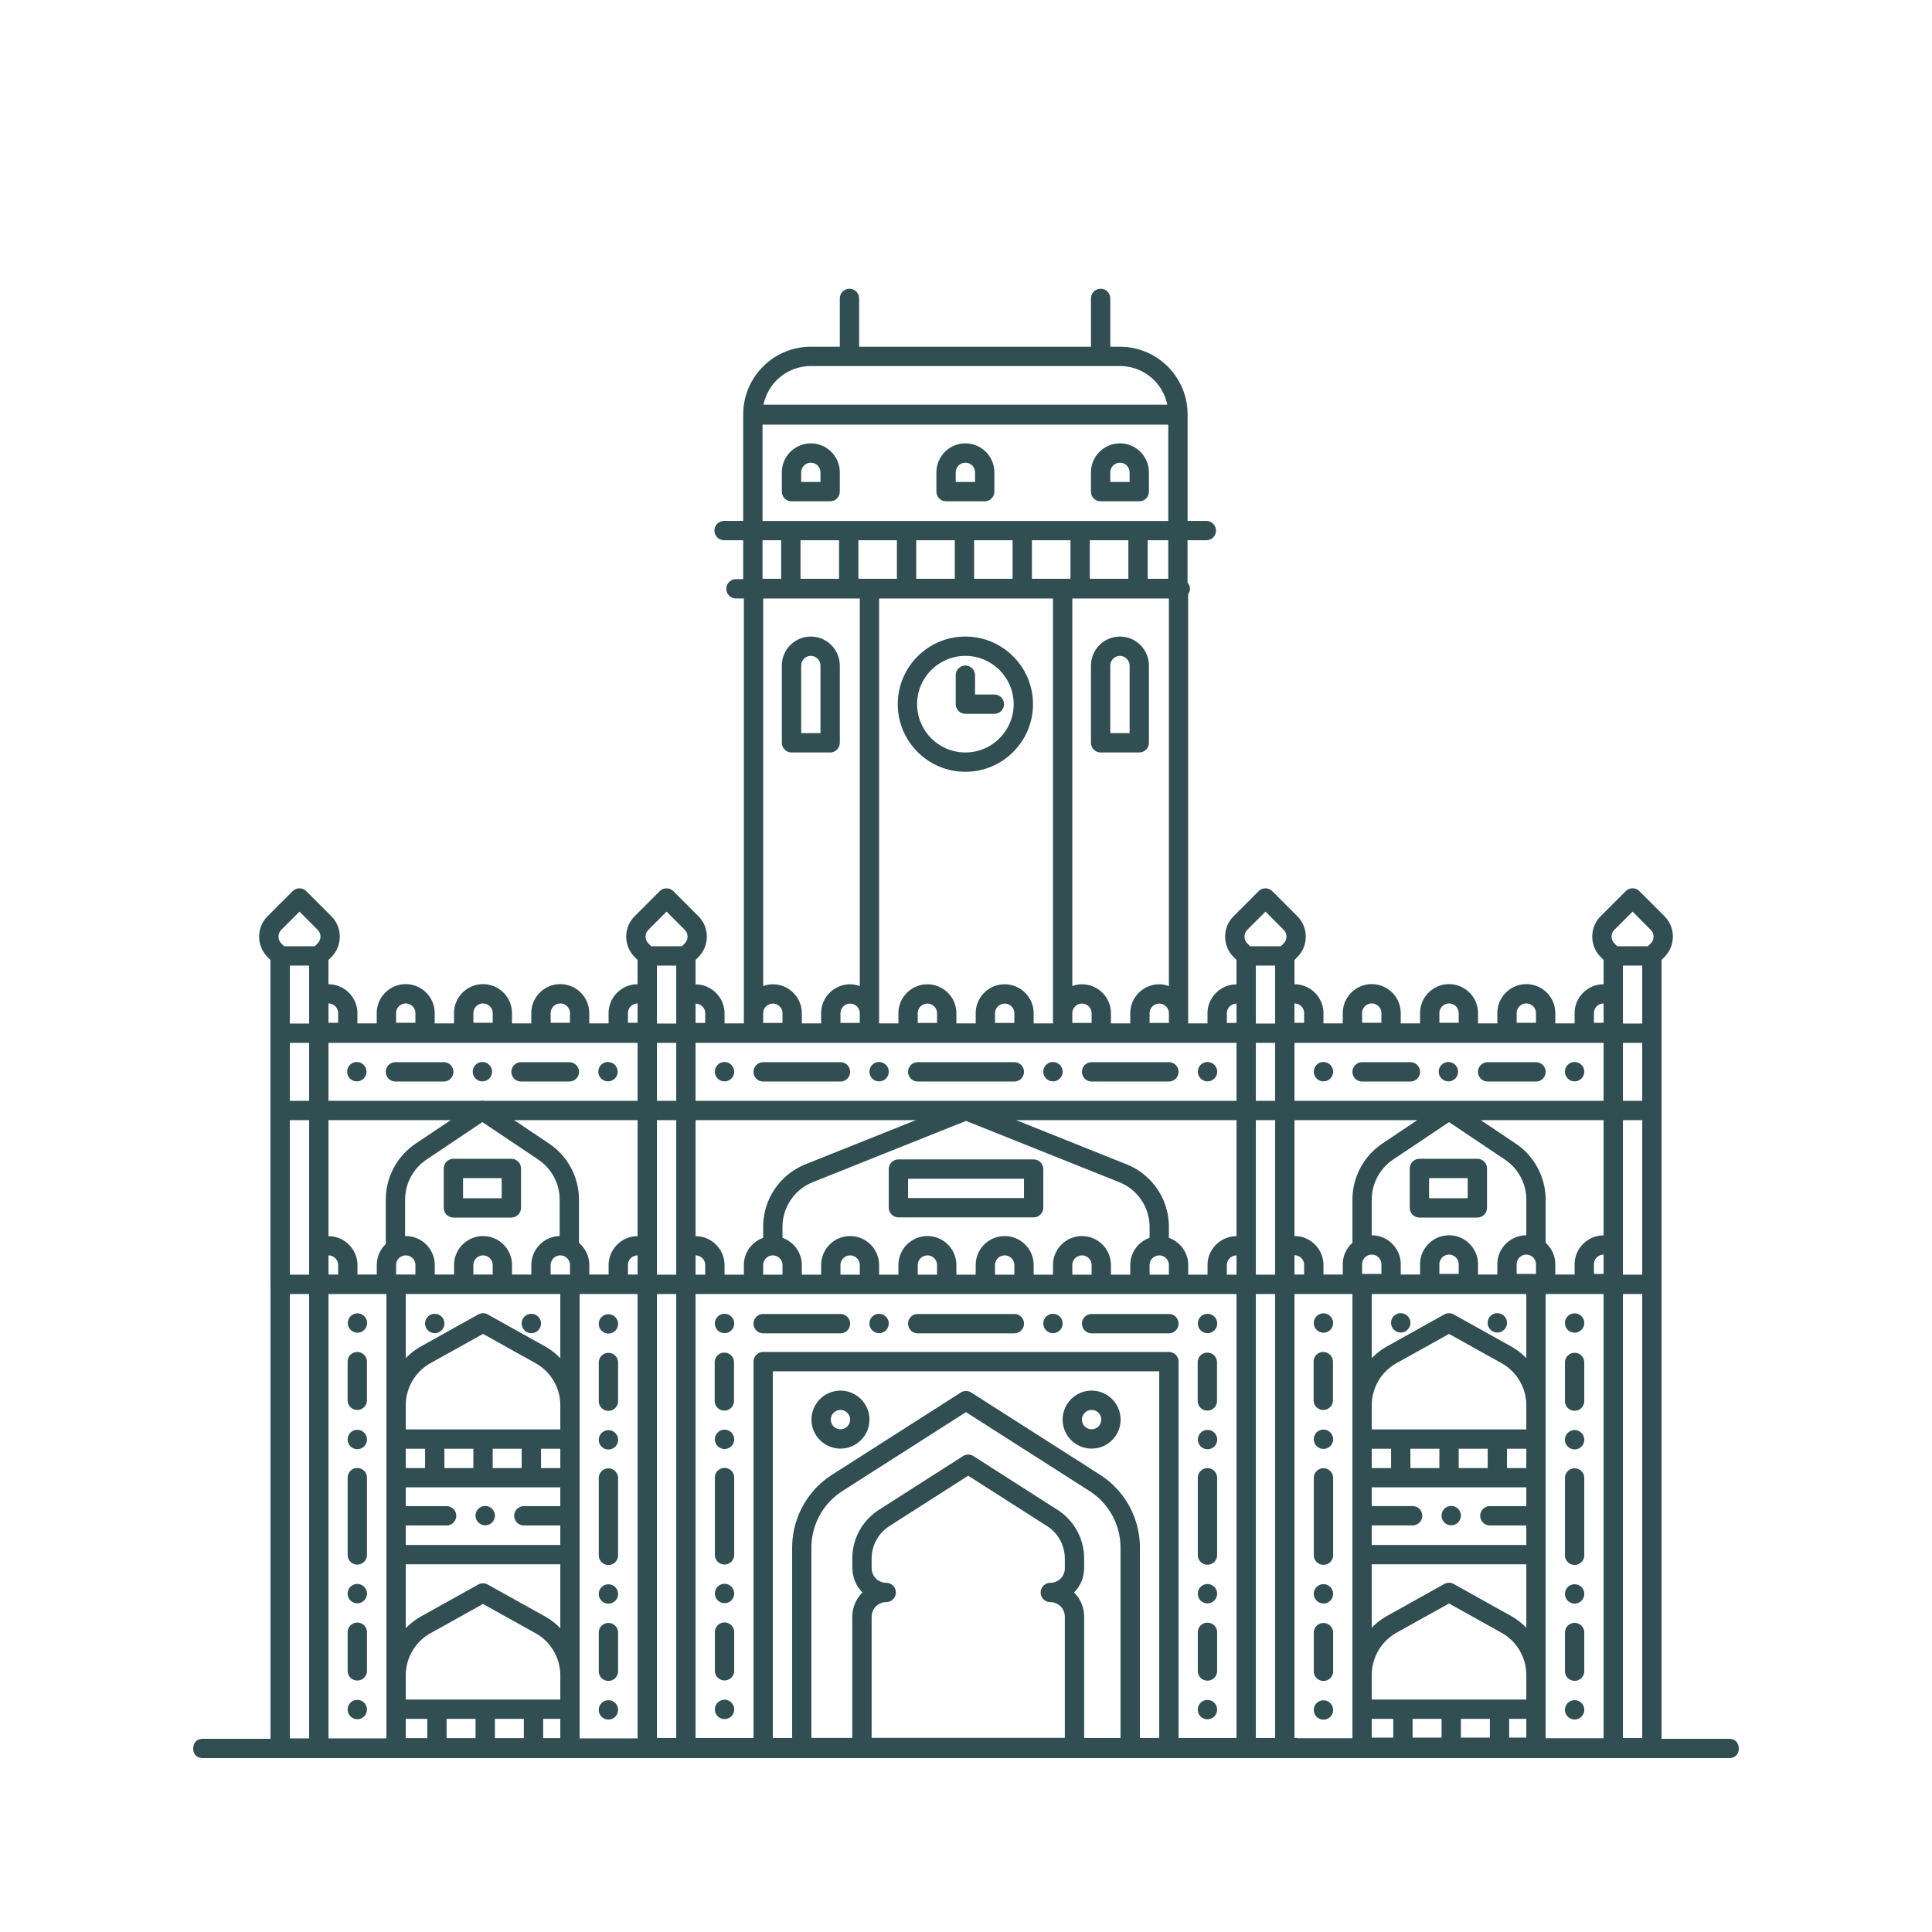 <svg xmlns="http://www.w3.org/2000/svg" enable-background="new 0 0 100 100" viewBox="0 0 100 100"><path fill="#314e52" d="M 43.969 14.947 C 43.693 14.947 43.469 15.171 43.469 15.447 L 43.469 17.947 L 41.969 17.947 C 40.039 17.947 38.469 19.517 38.469 21.447 L 38.469 21.479 L 38.469 22.447 L 38.469 26.963 L 37.48 26.963 C 37.204 26.963 36.98 27.187 36.98 27.463 C 36.98 27.739 37.204 27.963 37.48 27.963 L 38.469 27.963 L 38.469 29.977 L 38.094 29.977 C 37.818 29.977 37.594 30.201 37.594 30.477 C 37.594 30.753 37.818 30.977 38.094 30.977 L 38.502 30.977 L 38.502 52.447 L 38.502 52.971 L 37.502 52.971 L 37.502 52.447 C 37.502 51.619 36.807 50.944 36.002 50.955 L 36.002 49.688 L 36.146 49.541 C 36.429 49.258 36.586 48.88 36.586 48.479 C 36.586 48.078 36.429 47.703 36.146 47.42 L 34.854 46.127 C 34.659 45.932 34.341 45.932 34.146 46.127 L 32.854 47.42 C 32.571 47.702 32.414 48.077 32.414 48.479 C 32.414 48.879 32.571 49.257 32.854 49.541 L 33 49.688 L 33 50.947 C 32.194 50.936 31.5 51.611 31.5 52.439 L 31.5 52.971 L 30.5 52.971 L 30.5 52.439 C 30.5 51.612 29.827 50.939 29 50.939 C 28.173 50.939 27.5 51.612 27.5 52.439 L 27.5 52.971 L 26.5 52.971 L 26.5 52.439 C 26.5 51.612 25.827 50.939 25 50.939 C 24.173 50.939 23.5 51.612 23.5 52.439 L 23.5 52.971 L 22.5 52.971 L 22.5 52.439 C 22.5 51.612 21.827 50.939 21 50.939 C 20.173 50.939 19.5 51.612 19.5 52.439 L 19.5 52.971 L 18.5 52.971 L 18.5 52.439 C 18.5 51.611 17.805 50.936 17 50.947 L 17 49.688 L 17.146 49.543 C 17.429 49.26 17.586 48.881 17.586 48.48 C 17.586 48.079 17.429 47.703 17.146 47.42 L 15.854 46.127 C 15.659 45.932 15.341 45.932 15.146 46.127 L 13.854 47.42 C 13.571 47.702 13.414 48.078 13.414 48.48 C 13.414 48.88 13.571 49.259 13.854 49.543 L 13.998 49.688 L 13.998 53.48 L 13.998 57.48 L 13.998 66.316 L 14.002 66.645 L 14.002 90 L 10.5 90 C 10.2 90 10 90.2 10 90.5 C 10 90.8 10.2 91 10.5 91 L 41.502 91 L 58.502 91 L 89.5 91 C 89.8 91 90 90.8 90 90.5 C 90 90.2 89.8 90 89.5 90 L 86.002 90 L 86.002 57.479 L 86.002 53.479 L 86.002 49.686 L 86.146 49.539 C 86.429 49.256 86.586 48.88 86.586 48.479 C 86.587 48.078 86.431 47.701 86.148 47.418 L 84.855 46.125 C 84.66 45.93 84.343 45.93 84.148 46.125 L 82.855 47.418 C 82.572 47.7 82.416 48.077 82.416 48.479 C 82.416 48.879 82.572 49.255 82.855 49.539 L 83.002 49.686 L 83.002 50.947 C 82.196 50.936 81.502 51.611 81.502 52.439 L 81.502 52.971 L 80.502 52.971 L 80.502 52.439 C 80.502 51.612 79.829 50.939 79.002 50.939 C 78.175 50.939 77.502 51.612 77.502 52.439 L 77.502 52.971 L 76.502 52.971 L 76.502 52.439 C 76.502 51.612 75.829 50.939 75.002 50.939 C 74.175 50.939 73.502 51.612 73.502 52.439 L 73.502 52.971 L 72.502 52.971 L 72.502 52.439 C 72.502 51.612 71.829 50.939 71.002 50.939 C 70.175 50.939 69.502 51.612 69.502 52.439 L 69.502 52.971 L 68.502 52.971 L 68.502 52.439 C 68.502 51.611 67.807 50.936 67.002 50.947 L 67.002 49.688 L 67.146 49.541 C 67.429 49.258 67.586 48.88 67.586 48.479 C 67.586 48.078 67.429 47.703 67.146 47.42 L 65.854 46.127 C 65.659 45.932 65.341 45.932 65.146 46.127 L 63.854 47.42 C 63.571 47.702 63.414 48.077 63.414 48.479 C 63.414 48.879 63.571 49.257 63.854 49.541 L 64 49.688 L 64 50.955 C 63.194 50.944 62.5 51.619 62.5 52.447 L 62.5 52.971 L 61.5 52.971 L 61.5 52.447 L 61.5 30.75 C 61.553 30.671 61.592 30.58 61.592 30.477 C 61.592 30.353 61.542 30.242 61.467 30.154 L 61.467 27.963 L 62.438 27.963 C 62.714 27.963 62.938 27.739 62.938 27.463 C 62.938 27.187 62.714 26.963 62.438 26.963 L 61.469 26.963 L 61.469 22.447 L 61.469 21.479 L 61.469 21.447 C 61.469 19.517 59.899 17.947 57.969 17.947 L 57.469 17.947 L 57.469 15.447 C 57.469 15.171 57.245 14.947 56.969 14.947 C 56.693 14.947 56.469 15.171 56.469 15.447 L 56.469 17.947 L 44.469 17.947 L 44.469 15.447 C 44.469 15.171 44.245 14.947 43.969 14.947 z M 41.969 18.947 L 43.969 18.947 L 56.969 18.947 L 57.969 18.947 C 59.177 18.947 60.186 19.807 60.418 20.947 L 39.52 20.947 C 39.752 19.807 40.761 18.947 41.969 18.947 z M 39.469 21.979 L 60.469 21.979 L 60.469 22.447 L 60.469 26.965 L 39.469 26.965 L 39.469 22.447 L 39.469 21.979 z M 39.469 27.963 L 40.434 27.963 L 40.434 29.957 L 39.469 29.957 L 39.469 27.963 z M 41.434 27.963 L 43.43 27.963 L 43.43 29.957 L 41.434 29.957 L 41.434 27.963 z M 44.43 27.963 L 46.424 27.963 L 46.424 29.957 L 44.43 29.957 L 44.43 27.963 z M 47.424 27.963 L 49.42 27.963 L 49.42 29.957 L 47.424 29.957 L 47.424 27.963 z M 50.42 27.963 L 52.412 27.963 L 52.412 29.957 L 50.42 29.957 L 50.42 27.963 z M 53.412 27.963 L 55.408 27.963 L 55.408 29.957 L 53.412 29.957 L 53.412 27.963 z M 56.408 27.963 L 58.404 27.963 L 58.404 29.957 L 56.408 29.957 L 56.408 27.963 z M 59.404 27.963 L 60.469 27.963 L 60.469 29.957 L 59.404 29.957 L 59.404 27.963 z M 39.502 30.979 L 44.502 30.979 L 44.502 47.479 L 44.502 51.039 C 44.345 50.983 44.178 50.947 44.002 50.947 C 43.175 50.947 42.502 51.62 42.502 52.447 L 42.502 52.971 L 41.502 52.971 L 41.502 52.447 C 41.502 51.62 40.829 50.947 40.002 50.947 C 39.826 50.947 39.659 50.983 39.502 51.039 L 39.502 30.979 z M 45.502 30.979 L 54.502 30.979 L 54.502 47.479 L 54.502 52.447 L 54.502 52.971 L 53.502 52.971 L 53.502 52.447 C 53.502 51.62 52.829 50.947 52.002 50.947 C 51.175 50.947 50.502 51.62 50.502 52.447 L 50.502 52.971 L 49.502 52.971 L 49.502 52.447 C 49.502 51.62 48.829 50.947 48.002 50.947 C 47.175 50.947 46.502 51.62 46.502 52.447 L 46.502 52.971 L 45.502 52.971 L 45.502 52.447 L 45.502 47.479 L 45.502 30.979 z M 55.502 30.979 L 60.502 30.979 L 60.502 51.039 C 60.345 50.983 60.178 50.947 60.002 50.947 C 59.175 50.947 58.502 51.62 58.502 52.447 L 58.502 52.971 L 57.502 52.971 L 57.502 52.447 C 57.502 51.62 56.829 50.947 56.002 50.947 C 55.826 50.947 55.659 50.983 55.502 51.039 L 55.502 47.479 L 55.502 30.979 z M 15.502 47.186 L 16.439 48.125 C 16.534 48.22 16.586 48.346 16.586 48.479 C 16.587 48.613 16.535 48.738 16.441 48.832 L 16.295 48.979 L 14.707 48.979 L 14.562 48.832 C 14.467 48.737 14.416 48.612 14.416 48.479 C 14.416 48.346 14.469 48.22 14.562 48.125 L 15.502 47.186 z M 34.502 47.186 L 35.439 48.125 C 35.534 48.22 35.586 48.346 35.586 48.479 C 35.587 48.613 35.535 48.738 35.441 48.832 L 35.295 48.979 L 33.707 48.979 L 33.562 48.832 C 33.468 48.737 33.416 48.612 33.416 48.479 C 33.416 48.346 33.468 48.22 33.562 48.125 L 34.502 47.186 z M 65.502 47.186 L 66.439 48.125 C 66.534 48.22 66.586 48.346 66.586 48.479 C 66.587 48.613 66.535 48.738 66.441 48.832 L 66.295 48.979 L 64.707 48.979 L 64.562 48.832 C 64.468 48.737 64.416 48.612 64.416 48.479 C 64.416 48.346 64.469 48.22 64.562 48.125 L 65.502 47.186 z M 84.502 47.186 L 85.439 48.125 C 85.534 48.22 85.586 48.346 85.586 48.479 C 85.587 48.613 85.535 48.738 85.441 48.832 L 85.295 48.979 L 83.707 48.979 L 83.562 48.832 C 83.468 48.737 83.416 48.612 83.416 48.479 C 83.416 48.346 83.469 48.22 83.562 48.125 L 84.502 47.186 z M 15.002 49.979 L 16.002 49.979 L 16.002 51.592 L 16.002 52.979 L 15.002 52.979 L 15.002 49.979 z M 34.002 49.979 L 35.002 49.979 L 35.002 51.602 L 35.002 52.979 L 34.002 52.979 L 34.002 51.592 L 34.002 49.979 z M 65.002 49.979 L 66.002 49.979 L 66.002 51.592 L 66.002 52.979 L 65.002 52.979 L 65.002 51.602 L 65.002 49.979 z M 84.002 49.979 L 85.002 49.979 L 85.002 52.979 L 84.002 52.979 L 84.002 51.592 L 84.002 49.979 z M 17.002 51.939 C 17.277 51.939 17.502 52.164 17.502 52.439 L 17.502 52.939 L 17.002 52.939 L 17.002 51.939 z M 21.002 51.939 C 21.277 51.939 21.502 52.164 21.502 52.439 L 21.502 52.939 L 20.502 52.939 L 20.502 52.439 C 20.502 52.164 20.727 51.939 21.002 51.939 z M 25.002 51.939 C 25.277 51.939 25.502 52.164 25.502 52.439 L 25.502 52.939 L 24.502 52.939 L 24.502 52.439 C 24.502 52.164 24.727 51.939 25.002 51.939 z M 29.002 51.939 C 29.277 51.939 29.502 52.164 29.502 52.439 L 29.502 52.939 L 28.502 52.939 L 28.502 52.439 C 28.502 52.164 28.727 51.939 29.002 51.939 z M 33.002 51.939 L 33.002 52.939 L 32.502 52.939 L 32.502 52.439 C 32.502 52.164 32.727 51.939 33.002 51.939 z M 67.002 51.939 C 67.277 51.939 67.502 52.164 67.502 52.439 L 67.502 52.939 L 67.002 52.939 L 67.002 51.939 z M 71.002 51.939 C 71.277 51.939 71.502 52.164 71.502 52.439 L 71.502 52.939 L 70.502 52.939 L 70.502 52.439 C 70.502 52.164 70.727 51.939 71.002 51.939 z M 75.002 51.939 C 75.277 51.939 75.502 52.164 75.502 52.439 L 75.502 52.939 L 74.502 52.939 L 74.502 52.439 C 74.502 52.164 74.727 51.939 75.002 51.939 z M 79.002 51.939 C 79.277 51.939 79.502 52.164 79.502 52.439 L 79.502 52.939 L 78.502 52.939 L 78.502 52.439 C 78.502 52.164 78.727 51.939 79.002 51.939 z M 83.002 51.939 L 83.002 52.939 L 82.502 52.939 L 82.502 52.439 C 82.502 52.164 82.727 51.939 83.002 51.939 z M 36.002 51.947 C 36.277 51.947 36.502 52.172 36.502 52.447 L 36.502 52.947 L 36.002 52.947 L 36.002 51.947 z M 40.002 51.947 C 40.277 51.947 40.502 52.171 40.502 52.447 L 40.502 52.947 L 39.502 52.947 L 39.502 52.447 C 39.502 52.172 39.727 51.947 40.002 51.947 z M 44.002 51.947 C 44.277 51.947 44.502 52.171 44.502 52.447 L 44.502 52.947 L 43.502 52.947 L 43.502 52.447 C 43.502 52.172 43.727 51.947 44.002 51.947 z M 48.002 51.947 C 48.277 51.947 48.502 52.171 48.502 52.447 L 48.502 52.947 L 47.502 52.947 L 47.502 52.447 C 47.502 52.172 47.727 51.947 48.002 51.947 z M 52.002 51.947 C 52.277 51.947 52.502 52.171 52.502 52.447 L 52.502 52.947 L 51.502 52.947 L 51.502 52.447 C 51.502 52.172 51.727 51.947 52.002 51.947 z M 56.002 51.947 C 56.277 51.947 56.502 52.171 56.502 52.447 L 56.502 52.947 L 55.502 52.947 L 55.502 52.447 C 55.502 52.172 55.727 51.947 56.002 51.947 z M 60.002 51.947 C 60.277 51.947 60.502 52.171 60.502 52.447 L 60.502 52.947 L 59.502 52.947 L 59.502 52.447 C 59.502 52.172 59.727 51.947 60.002 51.947 z M 64.002 51.947 L 64.002 52.947 L 63.502 52.947 L 63.502 52.447 C 63.502 52.172 63.727 51.947 64.002 51.947 z M 15.002 53.979 L 16.002 53.979 L 16.002 56.979 L 15.002 56.979 L 15.002 53.979 z M 17.002 53.979 L 33.002 53.979 L 33.002 56.979 L 17.002 56.979 L 17.002 53.979 z M 34.002 53.979 L 35.002 53.979 L 35.002 56.979 L 34.002 56.979 L 34.002 53.979 z M 36.002 53.979 L 45.002 53.979 L 55.002 53.979 L 64.002 53.979 L 64.002 56.979 L 50.004 56.979 L 49.998 56.979 L 36.002 56.979 L 36.002 53.979 z M 65.002 53.979 L 66.002 53.979 L 66.002 56.979 L 65.002 56.979 L 65.002 53.979 z M 67.002 53.979 L 83.002 53.979 L 83.002 56.979 L 67.002 56.979 L 67.002 53.979 z M 84.002 53.979 L 85.002 53.979 L 85.002 56.979 L 84.002 56.979 L 84.002 53.979 z M 18.434 54.971 A 0.5 0.5 0 0 0 17.969 55.471 A 0.5 0.5 0 0 0 18.469 55.971 A 0.5 0.5 0 0 0 18.969 55.471 A 0.5 0.5 0 0 0 18.469 54.971 A 0.5 0.5 0 0 0 18.434 54.971 z M 24.934 54.971 A 0.5 0.5 0 0 0 24.469 55.471 A 0.5 0.5 0 0 0 24.969 55.971 A 0.5 0.5 0 0 0 25.469 55.471 A 0.5 0.5 0 0 0 24.969 54.971 A 0.5 0.5 0 0 0 24.934 54.971 z M 31.434 54.971 A 0.5 0.5 0 0 0 30.969 55.471 A 0.5 0.5 0 0 0 31.469 55.971 A 0.5 0.5 0 0 0 31.969 55.471 A 0.5 0.5 0 0 0 31.469 54.971 A 0.5 0.5 0 0 0 31.434 54.971 z M 37.465 54.971 A 0.5 0.5 0 0 0 37.002 55.471 A 0.5 0.5 0 0 0 37.502 55.971 A 0.5 0.5 0 0 0 38.002 55.471 A 0.5 0.5 0 0 0 37.502 54.971 A 0.5 0.5 0 0 0 37.465 54.971 z M 45.465 54.971 A 0.5 0.5 0 0 0 45.002 55.471 A 0.5 0.5 0 0 0 45.502 55.971 A 0.5 0.5 0 0 0 46.002 55.471 A 0.5 0.5 0 0 0 45.502 54.971 A 0.5 0.5 0 0 0 45.465 54.971 z M 54.465 54.971 A 0.5 0.5 0 0 0 54.002 55.471 A 0.5 0.5 0 0 0 54.502 55.971 A 0.5 0.5 0 0 0 55.002 55.471 A 0.5 0.5 0 0 0 54.502 54.971 A 0.5 0.5 0 0 0 54.465 54.971 z M 62.465 54.971 A 0.5 0.5 0 0 0 62.002 55.471 A 0.5 0.5 0 0 0 62.502 55.971 A 0.5 0.5 0 0 0 63.002 55.471 A 0.5 0.5 0 0 0 62.502 54.971 A 0.5 0.5 0 0 0 62.465 54.971 z M 68.465 54.971 A 0.5 0.5 0 0 0 68.002 55.471 A 0.5 0.5 0 0 0 68.502 55.971 A 0.5 0.5 0 0 0 69.002 55.471 A 0.5 0.5 0 0 0 68.502 54.971 A 0.5 0.5 0 0 0 68.465 54.971 z M 74.934 54.971 A 0.5 0.5 0 0 0 74.469 55.471 A 0.5 0.5 0 0 0 74.969 55.971 A 0.5 0.5 0 0 0 75.469 55.471 A 0.5 0.5 0 0 0 74.969 54.971 A 0.5 0.5 0 0 0 74.934 54.971 z M 81.465 54.971 A 0.5 0.5 0 0 0 81.002 55.471 A 0.5 0.5 0 0 0 81.502 55.971 A 0.5 0.5 0 0 0 82.002 55.471 A 0.5 0.5 0 0 0 81.502 54.971 A 0.5 0.5 0 0 0 81.465 54.971 z M 20.469 54.979 C 20.193 54.979 19.969 55.203 19.969 55.479 C 19.969 55.755 20.193 55.979 20.469 55.979 L 22.969 55.979 C 23.245 55.979 23.469 55.755 23.469 55.479 C 23.469 55.203 23.245 54.979 22.969 54.979 L 20.469 54.979 z M 26.969 54.979 C 26.693 54.979 26.469 55.203 26.469 55.479 C 26.469 55.755 26.693 55.979 26.969 55.979 L 29.469 55.979 C 29.745 55.979 29.969 55.755 29.969 55.479 C 29.969 55.203 29.745 54.979 29.469 54.979 L 26.969 54.979 z M 39.502 54.979 C 39.226 54.979 39.002 55.203 39.002 55.479 C 39.002 55.755 39.226 55.979 39.502 55.979 L 43.502 55.979 C 43.778 55.979 44.002 55.755 44.002 55.479 C 44.002 55.203 43.779 54.979 43.502 54.979 L 39.502 54.979 z M 47.502 54.979 C 47.226 54.979 47.002 55.203 47.002 55.479 C 47.002 55.755 47.226 55.979 47.502 55.979 L 52.502 55.979 C 52.778 55.979 53.002 55.755 53.002 55.479 C 53.002 55.203 52.779 54.979 52.502 54.979 L 47.502 54.979 z M 56.502 54.979 C 56.226 54.979 56.002 55.203 56.002 55.479 C 56.002 55.755 56.226 55.979 56.502 55.979 L 60.502 55.979 C 60.778 55.979 61.002 55.755 61.002 55.479 C 61.002 55.203 60.778 54.979 60.502 54.979 L 56.502 54.979 z M 70.502 54.979 C 70.226 54.979 70.002 55.203 70.002 55.479 C 70.002 55.755 70.226 55.979 70.502 55.979 L 73.002 55.979 C 73.278 55.979 73.502 55.755 73.502 55.479 C 73.502 55.203 73.278 54.979 73.002 54.979 L 70.502 54.979 z M 77.002 54.979 C 76.726 54.979 76.502 55.203 76.502 55.479 C 76.502 55.755 76.726 55.979 77.002 55.979 L 79.502 55.979 C 79.778 55.979 80.002 55.755 80.002 55.479 C 80.002 55.203 79.778 54.979 79.502 54.979 L 77.002 54.979 z M 15.002 57.979 L 16.002 57.979 L 16.002 64.633 L 16.002 65.979 L 15.002 65.979 L 15.002 57.979 z M 17.002 57.979 L 33.002 57.979 L 33.002 63.986 C 32.196 63.975 31.502 64.65 31.502 65.479 L 31.502 65.971 L 30.502 65.971 L 30.502 65.479 C 30.502 64.652 29.829 63.979 29.002 63.979 C 28.175 63.979 27.502 64.652 27.502 65.479 L 27.502 65.971 L 26.502 65.971 L 26.502 65.479 C 26.502 64.652 25.829 63.979 25.002 63.979 C 24.175 63.979 23.502 64.652 23.502 65.479 L 23.502 65.971 L 22.502 65.971 L 22.502 65.479 C 22.502 64.652 21.829 63.979 21.002 63.979 C 20.175 63.979 19.502 64.652 19.502 65.479 L 19.502 65.971 L 18.502 65.971 L 18.502 65.479 C 18.502 64.651 17.807 63.975 17.002 63.986 L 17.002 57.979 z M 34.002 57.979 L 35.002 57.979 L 35.002 65.979 L 34.002 65.979 L 34.002 64.633 L 34.002 57.979 z M 36.002 57.979 L 47.404 57.979 L 41.701 60.26 C 40.364 60.795 39.502 62.071 39.502 63.51 L 39.502 64.07 C 38.921 64.277 38.502 64.828 38.502 65.479 L 38.502 65.979 L 37.502 65.979 L 37.502 65.479 C 37.502 64.651 36.807 63.975 36.002 63.986 L 36.002 57.979 z M 52.598 57.979 L 64.002 57.979 L 64.002 63.986 C 63.196 63.975 62.502 64.651 62.502 65.479 L 62.502 65.979 L 61.502 65.979 L 61.502 65.479 C 61.502 64.828 61.083 64.277 60.502 64.07 L 60.502 63.51 C 60.502 62.071 59.638 60.795 58.301 60.26 L 52.598 57.979 z M 65.002 57.979 L 66.002 57.979 L 66.002 65.979 L 65.002 65.979 L 65.002 64.633 L 65.002 57.979 z M 67.002 57.979 L 73.357 57.979 L 71.553 59.189 C 70.582 59.84 70.002 60.929 70.002 62.098 L 70.002 64.328 C 69.697 64.603 69.502 64.997 69.502 65.439 L 69.502 65.971 L 68.502 65.971 L 68.502 65.471 C 68.502 64.643 67.807 63.968 67.002 63.979 L 67.002 57.979 z M 76.645 57.979 L 83.002 57.979 L 83.002 63.947 C 82.196 63.936 81.502 64.61 81.502 65.439 L 81.502 65.971 L 80.502 65.971 L 80.502 65.439 C 80.502 64.997 80.307 64.603 80.002 64.328 L 80.002 62.098 C 80.002 60.929 79.42 59.84 78.449 59.189 L 76.645 57.979 z M 84.002 57.979 L 85.002 57.979 L 85.002 65.979 L 84.002 65.979 L 84.002 64.592 L 84.002 57.979 z M 50.002 58.018 L 57.93 61.188 C 58.884 61.571 59.502 62.482 59.502 63.51 L 59.502 64.07 C 58.921 64.277 58.502 64.828 58.502 65.479 L 58.502 65.979 L 57.502 65.979 L 57.502 65.479 C 57.502 64.652 56.829 63.979 56.002 63.979 C 55.175 63.979 54.502 64.652 54.502 65.479 L 54.502 65.979 L 53.502 65.979 L 53.502 65.479 C 53.502 64.652 52.829 63.979 52.002 63.979 C 51.175 63.979 50.502 64.652 50.502 65.479 L 50.502 65.979 L 49.502 65.979 L 49.502 65.479 C 49.502 64.652 48.829 63.979 48.002 63.979 C 47.175 63.979 46.502 64.652 46.502 65.479 L 46.502 65.979 L 45.502 65.979 L 45.502 65.479 C 45.502 64.652 44.829 63.979 44.002 63.979 C 43.175 63.979 42.502 64.652 42.502 65.479 L 42.502 65.979 L 41.502 65.979 L 41.502 65.479 C 41.502 64.828 41.083 64.277 40.502 64.07 L 40.502 63.51 C 40.502 62.482 41.118 61.571 42.072 61.188 L 50.002 58.018 z M 75.002 58.08 L 77.895 60.02 C 78.588 60.486 79.002 61.263 79.002 62.098 L 79.002 63.939 C 78.175 63.939 77.502 64.612 77.502 65.439 L 77.502 65.971 L 76.502 65.971 L 76.502 65.439 C 76.502 64.612 75.829 63.939 75.002 63.939 C 74.175 63.939 73.502 64.612 73.502 65.439 L 73.502 65.971 L 72.502 65.971 L 72.502 65.439 C 72.502 64.612 71.829 63.939 71.002 63.939 L 71.002 62.098 C 71.002 61.263 71.414 60.486 72.107 60.02 L 75.002 58.08 z M 71.002 64.939 C 71.277 64.939 71.502 65.164 71.502 65.439 L 71.502 65.939 L 70.502 65.939 L 70.502 65.439 C 70.502 65.164 70.727 64.939 71.002 64.939 z M 75.002 64.939 C 75.277 64.939 75.502 65.164 75.502 65.439 L 75.502 65.939 L 74.502 65.939 L 74.502 65.439 C 74.502 65.164 74.727 64.939 75.002 64.939 z M 79.002 64.939 C 79.277 64.939 79.502 65.164 79.502 65.439 L 79.502 65.939 L 78.502 65.939 L 78.502 65.439 C 78.502 65.164 78.727 64.939 79.002 64.939 z M 83.002 64.939 L 83.002 65.939 L 82.502 65.939 L 82.502 65.439 C 82.502 65.164 82.727 64.939 83.002 64.939 z M 67.002 64.971 C 67.277 64.971 67.502 65.196 67.502 65.471 L 67.502 65.971 L 67.002 65.971 L 67.002 64.971 z M 17.002 64.979 C 17.277 64.979 17.502 65.204 17.502 65.479 L 17.502 65.971 L 17.002 65.971 L 17.002 64.979 z M 21.002 64.979 C 21.277 64.979 21.502 65.204 21.502 65.479 L 21.502 65.971 L 20.502 65.971 L 20.502 65.479 C 20.502 65.204 20.727 64.979 21.002 64.979 z M 25.002 64.979 C 25.277 64.979 25.502 65.204 25.502 65.479 L 25.502 65.971 L 24.502 65.971 L 24.502 65.479 C 24.502 65.204 24.727 64.979 25.002 64.979 z M 29.002 64.979 C 29.277 64.979 29.502 65.204 29.502 65.479 L 29.502 65.971 L 28.502 65.971 L 28.502 65.479 C 28.502 65.204 28.727 64.979 29.002 64.979 z M 33.002 64.979 L 33.002 65.971 L 32.502 65.971 L 32.502 65.479 C 32.502 65.204 32.727 64.979 33.002 64.979 z M 36.002 64.979 C 36.278 64.979 36.502 65.204 36.502 65.479 L 36.502 65.979 L 36.002 65.979 L 36.002 64.979 z M 40.002 64.979 C 40.277 64.979 40.502 65.204 40.502 65.479 L 40.502 65.979 L 39.502 65.979 L 39.502 65.479 C 39.502 65.204 39.727 64.979 40.002 64.979 z M 44.002 64.979 C 44.277 64.979 44.502 65.204 44.502 65.479 L 44.502 65.979 L 43.502 65.979 L 43.502 65.479 C 43.502 65.204 43.727 64.979 44.002 64.979 z M 48.002 64.979 C 48.277 64.979 48.502 65.204 48.502 65.479 L 48.502 65.979 L 47.502 65.979 L 47.502 65.479 C 47.502 65.204 47.727 64.979 48.002 64.979 z M 52.002 64.979 C 52.277 64.979 52.502 65.204 52.502 65.479 L 52.502 65.979 L 51.502 65.979 L 51.502 65.479 C 51.502 65.204 51.727 64.979 52.002 64.979 z M 56.002 64.979 C 56.277 64.979 56.502 65.204 56.502 65.479 L 56.502 65.979 L 55.502 65.979 L 55.502 65.479 C 55.502 65.204 55.727 64.979 56.002 64.979 z M 60.002 64.979 C 60.277 64.979 60.502 65.204 60.502 65.479 L 60.502 65.979 L 59.502 65.979 L 59.502 65.479 C 59.502 65.204 59.727 64.979 60.002 64.979 z M 64.002 64.979 L 64.002 65.979 L 63.502 65.979 L 63.502 65.479 C 63.502 65.204 63.727 64.979 64.002 64.979 z M 15.002 66.979 L 16.002 66.979 L 16.002 89.979 L 15.002 89.979 L 15.002 66.979 z M 17.002 66.979 L 18.002 66.979 L 20.002 66.979 L 20.002 72.742 L 20.002 76.486 L 20.002 86.721 L 20.002 89.979 L 17.002 89.979 L 17.002 66.979 z M 21.002 66.979 L 22.002 66.979 L 24.002 66.979 L 26.002 66.979 L 28.002 66.979 L 29.002 66.979 L 29.002 70.299 C 28.769 70.061 28.502 69.85 28.203 69.684 L 25.244 68.035 C 25.094 67.951 24.908 67.951 24.758 68.035 L 21.799 69.684 C 21.5 69.851 21.235 70.061 21.002 70.299 L 21.002 66.979 z M 30.002 66.979 L 32.002 66.979 L 33.002 66.979 L 33.002 89.979 L 30.002 89.979 L 30.002 86.721 L 30.002 76.486 L 30.002 72.742 L 30.002 66.979 z M 34.002 66.979 L 35.002 66.979 L 35.002 89.957 L 34.002 89.957 L 34.002 66.979 z M 36.002 66.979 L 37.002 66.979 L 39.002 66.979 L 41.002 66.979 L 43.002 66.979 L 45.002 66.979 L 47.002 66.979 L 49.002 66.979 L 51.002 66.979 L 53.002 66.979 L 55.002 66.979 L 57.002 66.979 L 59.002 66.979 L 61.002 66.979 L 63.002 66.979 L 64.002 66.979 L 64.002 89.957 L 61.002 89.957 L 61.002 70.479 C 61.002 70.203 60.778 69.979 60.502 69.979 L 39.502 69.979 C 39.226 69.979 39.002 70.203 39.002 70.479 L 39.002 89.957 L 36.002 89.957 L 36.002 66.979 z M 65.002 66.979 L 66.002 66.979 L 66.002 89.957 L 65.002 89.957 L 65.002 66.979 z M 67.002 66.979 L 70.002 66.979 L 70.002 72.742 L 70.002 76.486 L 70.002 86.695 L 70.002 89.971 L 67.18 89.971 C 67.158 89.968 67.137 89.957 67.115 89.957 L 67.002 89.957 L 67.002 66.979 z M 71.002 66.979 L 79.002 66.979 L 79.002 70.299 C 78.769 70.061 78.502 69.85 78.203 69.684 L 75.244 68.035 C 75.094 67.951 74.908 67.951 74.758 68.035 L 71.799 69.684 C 71.5 69.851 71.235 70.061 71.002 70.299 L 71.002 66.979 z M 80.002 66.979 L 83.002 66.979 L 83.002 89.971 L 80.002 89.971 L 80.002 86.695 L 80.002 76.486 L 80.002 72.742 L 80.002 66.979 z M 84.002 66.979 L 85.002 66.979 L 85.002 89.961 L 84.002 89.961 L 84.002 66.979 z M 72.465 67.971 A 0.5 0.5 0 0 0 72.002 68.471 A 0.5 0.5 0 0 0 72.502 68.971 A 0.5 0.5 0 0 0 73.002 68.471 A 0.5 0.5 0 0 0 72.502 67.971 A 0.5 0.5 0 0 0 72.465 67.971 z M 77.465 67.971 A 0.5 0.5 0 0 0 77.002 68.471 A 0.5 0.5 0 0 0 77.502 68.971 A 0.5 0.5 0 0 0 78.002 68.471 A 0.5 0.5 0 0 0 77.502 67.971 A 0.5 0.5 0 0 0 77.465 67.971 z M 18.502 67.979 A 0.5 0.5 0 0 0 18.002 68.479 A 0.5 0.5 0 0 0 18.502 68.979 A 0.5 0.5 0 0 0 19.002 68.479 A 0.5 0.5 0 0 0 18.502 67.979 z M 68.502 67.979 A 0.5 0.5 0 0 0 68.002 68.479 A 0.5 0.5 0 0 0 68.502 68.979 A 0.5 0.5 0 0 0 69.002 68.479 A 0.5 0.5 0 0 0 68.502 67.979 z M 81.502 67.979 A 0.5 0.5 0 0 0 81.002 68.479 A 0.5 0.5 0 0 0 81.502 68.979 A 0.5 0.5 0 0 0 82.002 68.479 A 0.5 0.5 0 0 0 81.502 67.979 z M 22.465 68.004 A 0.5 0.5 0 0 0 22.002 68.504 A 0.5 0.5 0 0 0 22.502 69.004 A 0.5 0.5 0 0 0 23.002 68.504 A 0.5 0.5 0 0 0 22.502 68.004 A 0.5 0.5 0 0 0 22.465 68.004 z M 27.465 68.004 A 0.5 0.5 0 0 0 27.002 68.504 A 0.5 0.5 0 0 0 27.502 69.004 A 0.5 0.5 0 0 0 28.002 68.504 A 0.5 0.5 0 0 0 27.502 68.004 A 0.5 0.5 0 0 0 27.465 68.004 z M 37.465 68.004 A 0.5 0.5 0 0 0 37.002 68.504 A 0.5 0.5 0 0 0 37.502 69.004 A 0.5 0.5 0 0 0 38.002 68.504 A 0.5 0.5 0 0 0 37.502 68.004 A 0.5 0.5 0 0 0 37.465 68.004 z M 45.465 68.004 A 0.5 0.5 0 0 0 45.002 68.504 A 0.5 0.5 0 0 0 45.502 69.004 A 0.5 0.5 0 0 0 46.002 68.504 A 0.5 0.5 0 0 0 45.502 68.004 A 0.5 0.5 0 0 0 45.465 68.004 z M 54.465 68.004 A 0.5 0.5 0 0 0 54.002 68.504 A 0.5 0.5 0 0 0 54.502 69.004 A 0.5 0.5 0 0 0 55.002 68.504 A 0.5 0.5 0 0 0 54.502 68.004 A 0.5 0.5 0 0 0 54.465 68.004 z M 62.465 68.004 A 0.5 0.5 0 0 0 62.002 68.504 A 0.5 0.5 0 0 0 62.502 69.004 A 0.5 0.5 0 0 0 63.002 68.504 A 0.5 0.5 0 0 0 62.502 68.004 A 0.5 0.5 0 0 0 62.465 68.004 z M 39.502 68.012 C 39.226 68.012 39.002 68.236 39.002 68.512 C 39.002 68.788 39.226 69.012 39.502 69.012 L 43.502 69.012 C 43.778 69.012 44.002 68.788 44.002 68.512 C 44.002 68.236 43.779 68.012 43.502 68.012 L 39.502 68.012 z M 47.502 68.012 C 47.226 68.012 47.002 68.236 47.002 68.512 C 47.002 68.788 47.226 69.012 47.502 69.012 L 52.502 69.012 C 52.778 69.012 53.002 68.788 53.002 68.512 C 53.002 68.236 52.779 68.012 52.502 68.012 L 47.502 68.012 z M 56.502 68.012 C 56.226 68.012 56.002 68.236 56.002 68.512 C 56.002 68.788 56.226 69.012 56.502 69.012 L 60.502 69.012 C 60.778 69.012 61.002 68.788 61.002 68.512 C 61.002 68.236 60.779 68.012 60.502 68.012 L 56.502 68.012 z M 31.492 68.025 A 0.5 0.5 0 0 0 30.992 68.525 A 0.5 0.5 0 0 0 31.492 69.025 A 0.5 0.5 0 0 0 31.992 68.525 A 0.5 0.5 0 0 0 31.492 68.025 z M 25.002 69.043 L 27.719 70.557 C 28.51 70.998 29.002 71.835 29.002 72.742 L 29.002 73.988 L 21.002 73.988 L 21.002 72.742 C 21.002 71.836 21.492 70.999 22.283 70.557 L 25.002 69.043 z M 75.002 69.043 L 77.719 70.557 C 78.51 70.998 79.002 71.835 79.002 72.742 L 79.002 73.988 L 71.002 73.988 L 71.002 72.742 C 71.002 71.836 71.492 70.999 72.283 70.557 L 75.002 69.043 z M 18.492 69.979 C 18.216 69.979 17.992 70.203 17.992 70.479 L 17.992 72.479 C 17.992 72.755 18.216 72.979 18.492 72.979 C 18.768 72.979 18.992 72.755 18.992 72.479 L 18.992 70.479 C 18.992 70.203 18.768 69.979 18.492 69.979 z M 68.492 69.979 C 68.216 69.979 67.992 70.203 67.992 70.479 L 67.992 72.479 C 67.992 72.755 68.216 72.979 68.492 72.979 C 68.768 72.979 68.992 72.755 68.992 72.479 L 68.992 70.479 C 68.992 70.203 68.768 69.979 68.492 69.979 z M 37.492 70.012 C 37.216 70.012 36.992 70.236 36.992 70.512 L 36.992 72.512 C 36.992 72.788 37.216 73.012 37.492 73.012 C 37.768 73.012 37.992 72.788 37.992 72.512 L 37.992 70.512 C 37.992 70.236 37.768 70.012 37.492 70.012 z M 62.492 70.012 C 62.216 70.012 61.992 70.236 61.992 70.512 L 61.992 72.512 C 61.992 72.788 62.216 73.012 62.492 73.012 C 62.768 73.012 62.992 72.788 62.992 72.512 L 62.992 70.512 C 62.992 70.236 62.768 70.012 62.492 70.012 z M 81.502 70.021 C 81.226 70.021 81.002 70.245 81.002 70.521 L 81.002 72.521 C 81.002 72.797 81.226 73.021 81.502 73.021 C 81.778 73.021 82.002 72.797 82.002 72.521 L 82.002 70.521 C 82.002 70.245 81.778 70.021 81.502 70.021 z M 31.492 70.025 C 31.216 70.025 30.992 70.249 30.992 70.525 L 30.992 72.525 C 30.992 72.801 31.216 73.025 31.492 73.025 C 31.768 73.025 31.992 72.801 31.992 72.525 L 31.992 70.525 C 31.992 70.249 31.768 70.025 31.492 70.025 z M 40.002 70.979 L 60.002 70.979 L 60.002 89.957 L 59.002 89.957 L 59.002 80.117 C 59.002 78.574 58.225 77.156 56.924 76.324 L 50.271 72.076 C 50.107 71.972 49.896 71.972 49.732 72.076 L 43.078 76.326 C 41.777 77.157 41.002 78.574 41.002 80.117 L 41.002 89.957 L 40.002 89.957 L 40.002 70.979 z M 43.502 71.979 C 42.675 71.979 42.002 72.652 42.002 73.479 C 42.002 74.306 42.675 74.979 43.502 74.979 C 44.329 74.979 45.002 74.306 45.002 73.479 C 45.002 72.652 44.329 71.979 43.502 71.979 z M 56.502 71.979 C 55.675 71.979 55.002 72.652 55.002 73.479 C 55.002 74.306 55.675 74.979 56.502 74.979 C 57.329 74.979 58.002 74.306 58.002 73.479 C 58.002 72.652 57.329 71.979 56.502 71.979 z M 43.502 72.979 C 43.777 72.979 44.002 73.204 44.002 73.479 C 44.002 73.754 43.777 73.979 43.502 73.979 C 43.227 73.979 43.002 73.754 43.002 73.479 C 43.002 73.204 43.227 72.979 43.502 72.979 z M 56.502 72.979 C 56.777 72.979 57.002 73.204 57.002 73.479 C 57.002 73.754 56.777 73.979 56.502 73.979 C 56.227 73.979 56.002 73.754 56.002 73.479 C 56.002 73.204 56.227 72.979 56.502 72.979 z M 49.998 73.092 L 56.383 77.168 C 57.395 77.815 57.998 78.917 57.998 80.117 L 57.998 89.957 L 56.115 89.957 L 56.115 83.697 C 56.115 83.693 56.113 83.69 56.113 83.686 C 56.113 83.682 56.115 83.678 56.115 83.674 C 56.115 83.213 55.93 82.763 55.604 82.438 C 55.599 82.433 55.593 82.429 55.588 82.424 C 55.593 82.419 55.599 82.415 55.604 82.41 C 55.924 82.091 56.099 81.671 56.111 81.221 C 56.111 81.213 56.115 81.205 56.115 81.197 L 56.115 80.674 C 56.115 79.646 55.598 78.7 54.732 78.146 L 50.385 75.367 C 50.221 75.262 50.01 75.262 49.846 75.367 L 45.498 78.146 C 44.632 78.701 44.115 79.646 44.115 80.674 L 44.115 81.197 C 44.115 81.218 44.125 81.238 44.127 81.258 C 44.148 81.693 44.321 82.101 44.631 82.41 C 44.636 82.415 44.641 82.419 44.646 82.424 C 44.641 82.429 44.636 82.431 44.631 82.436 C 44.305 82.762 44.117 83.213 44.117 83.674 L 44.117 83.676 C 44.117 83.684 44.113 83.689 44.113 83.697 L 44.113 89.955 L 41.998 89.955 L 41.998 80.117 C 41.998 78.917 42.603 77.814 43.615 77.168 L 49.998 73.092 z M 68.465 73.996 A 0.5 0.5 0 0 0 68.002 74.496 A 0.5 0.5 0 0 0 68.502 74.996 A 0.5 0.5 0 0 0 69.002 74.496 A 0.5 0.5 0 0 0 68.502 73.996 A 0.5 0.5 0 0 0 68.465 73.996 z M 37.502 74 A 0.5 0.5 0 0 0 37.002 74.5 A 0.5 0.5 0 0 0 37.502 75 A 0.5 0.5 0 0 0 38.002 74.5 A 0.5 0.5 0 0 0 37.502 74 z M 18.459 74.008 A 0.5 0.5 0 0 0 17.994 74.508 A 0.5 0.5 0 0 0 18.494 75.008 A 0.5 0.5 0 0 0 18.994 74.508 A 0.5 0.5 0 0 0 18.494 74.008 A 0.5 0.5 0 0 0 18.459 74.008 z M 62.502 74.012 A 0.5 0.5 0 0 0 62.002 74.512 A 0.5 0.5 0 0 0 62.502 75.012 A 0.5 0.5 0 0 0 63.002 74.512 A 0.5 0.5 0 0 0 62.502 74.012 z M 81.502 74.021 A 0.5 0.5 0 0 0 81.002 74.521 A 0.5 0.5 0 0 0 81.502 75.021 A 0.5 0.5 0 0 0 82.002 74.521 A 0.5 0.5 0 0 0 81.502 74.021 z M 31.492 74.025 A 0.5 0.5 0 0 0 30.992 74.525 A 0.5 0.5 0 0 0 31.492 75.025 A 0.5 0.5 0 0 0 31.992 74.525 A 0.5 0.5 0 0 0 31.492 74.025 z M 21.002 74.988 L 22.002 74.988 L 22.002 75.982 L 22.002 75.986 L 21.002 75.986 L 21.002 74.988 z M 23.002 74.988 L 24.502 74.988 L 24.502 75.982 C 24.501 75.983 24.502 75.985 24.502 75.986 L 23.002 75.986 L 23.002 75.982 L 23.002 74.988 z M 25.502 74.988 L 27.002 74.988 L 27.002 75.982 C 27.001 75.983 27.002 75.985 27.002 75.986 L 25.502 75.986 L 25.502 75.982 L 25.502 74.988 z M 28.002 74.988 L 29.002 74.988 L 29.002 75.986 L 28 75.986 C 28 75.985 28.002 75.983 28.002 75.982 L 28.002 74.988 z M 71.002 74.988 L 72.002 74.988 L 72.002 75.982 L 72.002 75.986 L 71.002 75.986 L 71.002 74.988 z M 73.002 74.988 L 74.502 74.988 L 74.502 75.982 C 74.501 75.983 74.502 75.985 74.502 75.986 L 73.002 75.986 L 73.002 75.982 L 73.002 74.988 z M 75.502 74.988 L 77.002 74.988 L 77.002 75.982 C 77.001 75.983 77.002 75.985 77.002 75.986 L 75.502 75.986 L 75.502 75.982 L 75.502 74.988 z M 78.002 74.988 L 79.002 74.988 L 79.002 75.986 L 78 75.986 C 78 75.985 78.002 75.983 78.002 75.982 L 78.002 74.988 z M 37.502 75.979 C 37.226 75.979 37.002 76.203 37.002 76.479 L 37.002 80.479 C 37.002 80.755 37.226 80.979 37.502 80.979 C 37.778 80.979 38.002 80.755 38.002 80.479 L 38.002 76.479 C 38.002 76.203 37.778 75.979 37.502 75.979 z M 18.494 75.984 C 18.218 75.984 17.994 76.208 17.994 76.484 L 17.994 80.484 C 17.994 80.76 18.218 80.984 18.494 80.984 C 18.77 80.984 18.994 80.76 18.994 80.484 L 18.994 76.484 C 18.994 76.208 18.77 75.984 18.494 75.984 z M 62.498 75.99 C 62.222 75.99 61.998 76.214 61.998 76.49 L 61.998 80.49 C 61.998 80.766 62.222 80.99 62.498 80.99 C 62.774 80.99 62.998 80.766 62.998 80.49 L 62.998 76.49 C 62.998 76.214 62.774 75.99 62.498 75.99 z M 68.502 75.996 C 68.226 75.996 68.002 76.22 68.002 76.496 L 68.002 80.496 C 68.002 80.772 68.226 80.996 68.502 80.996 C 68.778 80.996 69.002 80.772 69.002 80.496 L 69.002 76.496 C 69.002 76.22 68.778 75.996 68.502 75.996 z M 81.502 76 C 81.226 76 81.002 76.224 81.002 76.5 L 81.002 80.5 C 81.002 80.776 81.226 81 81.502 81 C 81.778 81 82.002 80.776 82.002 80.5 L 82.002 76.5 C 82.002 76.224 81.778 76 81.502 76 z M 31.492 76.004 C 31.216 76.004 30.992 76.228 30.992 76.504 L 30.992 80.504 C 30.992 80.78 31.216 81.004 31.492 81.004 C 31.768 81.004 31.992 80.78 31.992 80.504 L 31.992 76.504 C 31.992 76.228 31.768 76.004 31.492 76.004 z M 50.115 76.383 L 54.193 78.988 C 54.771 79.358 55.115 79.99 55.115 80.676 L 55.115 81.176 C 55.115 81.376 55.038 81.564 54.896 81.705 C 54.756 81.845 54.562 81.926 54.365 81.926 C 54.089 81.926 53.865 82.15 53.865 82.426 C 53.865 82.702 54.089 82.926 54.365 82.926 C 54.562 82.926 54.757 83.005 54.896 83.145 C 55.035 83.285 55.115 83.479 55.115 83.676 C 55.115 83.68 55.117 83.683 55.117 83.688 C 55.118 83.692 55.115 83.694 55.115 83.699 L 55.115 89.949 L 45.115 89.949 L 45.115 83.699 L 45.115 83.697 C 45.115 83.689 45.119 83.684 45.119 83.676 C 45.119 83.479 45.2 83.284 45.34 83.145 C 45.48 83.006 45.672 82.926 45.869 82.926 C 46.145 82.926 46.369 82.702 46.369 82.426 C 46.369 82.15 46.145 81.926 45.869 81.926 C 45.672 81.926 45.479 81.845 45.34 81.705 C 45.198 81.563 45.119 81.376 45.119 81.176 C 45.119 81.169 45.115 81.162 45.115 81.156 L 45.115 80.676 C 45.115 79.99 45.461 79.359 46.039 78.988 L 50.115 76.383 z M 21.002 76.984 L 29.002 76.984 L 29.002 77.957 L 27.115 77.957 C 26.839 77.957 26.615 78.181 26.615 78.457 C 26.615 78.733 26.839 78.957 27.115 78.957 L 29.002 78.957 L 29.002 79.967 L 21.002 79.967 L 21.002 78.957 L 23.115 78.957 C 23.391 78.957 23.615 78.733 23.615 78.457 C 23.615 78.181 23.391 77.957 23.115 77.957 L 21.002 77.957 L 21.002 76.984 z M 71.002 76.984 L 79.002 76.984 L 79.002 77.957 L 77.115 77.957 C 76.839 77.957 76.615 78.181 76.615 78.457 C 76.615 78.733 76.839 78.957 77.115 78.957 L 79.002 78.957 L 79.002 79.967 L 71.002 79.967 L 71.002 78.955 L 73.115 78.955 C 73.391 78.955 73.615 78.731 73.615 78.455 C 73.615 78.179 73.391 77.955 73.115 77.955 L 71.002 77.955 L 71.002 76.984 z M 25.115 77.949 A 0.5 0.5 0 0 0 24.615 78.449 A 0.5 0.5 0 0 0 25.115 78.949 A 0.5 0.5 0 0 0 25.615 78.449 A 0.5 0.5 0 0 0 25.115 77.949 z M 75.115 77.949 A 0.5 0.5 0 0 0 74.615 78.449 A 0.5 0.5 0 0 0 75.115 78.949 A 0.5 0.5 0 0 0 75.615 78.449 A 0.5 0.5 0 0 0 75.115 77.949 z M 21.002 80.967 L 29.002 80.967 L 29.002 84.277 C 28.769 84.039 28.502 83.829 28.203 83.662 L 25.244 82.014 C 25.094 81.93 24.908 81.93 24.758 82.014 L 21.799 83.662 C 21.5 83.828 21.235 84.038 21.002 84.277 L 21.002 80.967 z M 71.002 80.967 L 79.002 80.967 L 79.002 84.252 C 78.769 84.014 78.502 83.804 78.203 83.637 L 75.244 81.986 C 75.094 81.902 74.908 81.902 74.758 81.986 L 71.799 83.637 C 71.5 83.804 71.235 84.012 71.002 84.25 L 71.002 80.967 z M 37.502 81.979 A 0.5 0.5 0 0 0 37.002 82.479 A 0.5 0.5 0 0 0 37.502 82.979 A 0.5 0.5 0 0 0 38.002 82.479 A 0.5 0.5 0 0 0 37.502 81.979 z M 18.494 81.986 A 0.5 0.5 0 0 0 17.994 82.486 A 0.5 0.5 0 0 0 18.494 82.986 A 0.5 0.5 0 0 0 18.994 82.486 A 0.5 0.5 0 0 0 18.494 81.986 z M 62.498 81.99 A 0.5 0.5 0 0 0 61.998 82.49 A 0.5 0.5 0 0 0 62.498 82.99 A 0.5 0.5 0 0 0 62.998 82.49 A 0.5 0.5 0 0 0 62.498 81.99 z M 68.502 81.996 A 0.5 0.5 0 0 0 68.002 82.496 A 0.5 0.5 0 0 0 68.502 82.996 A 0.5 0.5 0 0 0 69.002 82.496 A 0.5 0.5 0 0 0 68.502 81.996 z M 81.502 82 A 0.5 0.5 0 0 0 81.002 82.5 A 0.5 0.5 0 0 0 81.502 83 A 0.5 0.5 0 0 0 82.002 82.5 A 0.5 0.5 0 0 0 81.502 82 z M 31.492 82.004 A 0.5 0.5 0 0 0 30.992 82.504 A 0.5 0.5 0 0 0 31.492 83.004 A 0.5 0.5 0 0 0 31.992 82.504 A 0.5 0.5 0 0 0 31.492 82.004 z M 75.002 82.996 L 77.717 84.51 C 78.509 84.952 79.002 85.789 79.002 86.695 L 79.002 87.967 L 71.002 87.967 L 71.002 86.695 C 71.002 85.789 71.492 84.952 72.283 84.51 L 75.002 82.996 z M 25.002 83.021 L 27.719 84.535 C 28.511 84.975 29.002 85.814 29.002 86.721 L 29.002 87.967 L 21.002 87.967 L 21.002 86.721 C 21.002 85.815 21.491 84.976 22.283 84.535 L 25.002 83.021 z M 37.502 83.979 C 37.226 83.979 37.002 84.203 37.002 84.479 L 37.002 86.479 C 37.002 86.756 37.225 86.979 37.502 86.979 C 37.778 86.979 38.002 86.755 38.002 86.479 L 38.002 84.479 C 38.002 84.203 37.778 83.979 37.502 83.979 z M 18.494 83.984 C 18.218 83.984 17.994 84.208 17.994 84.484 L 17.994 86.484 C 17.994 86.761 18.217 86.984 18.494 86.984 C 18.77 86.984 18.994 86.76 18.994 86.484 L 18.994 84.484 C 18.994 84.208 18.77 83.984 18.494 83.984 z M 62.498 83.99 C 62.222 83.99 61.998 84.214 61.998 84.49 L 61.998 86.49 C 61.998 86.766 62.222 86.99 62.498 86.99 C 62.775 86.99 62.998 86.767 62.998 86.49 L 62.998 84.49 C 62.998 84.214 62.774 83.99 62.498 83.99 z M 81.502 84 C 81.226 84 81.002 84.224 81.002 84.5 L 81.002 86.5 C 81.002 86.776 81.226 87 81.502 87 C 81.778 87 82.002 86.776 82.002 86.5 L 82.002 84.5 C 82.002 84.224 81.778 84 81.502 84 z M 31.492 84.004 C 31.216 84.004 30.992 84.228 30.992 84.504 L 30.992 86.504 C 30.992 86.781 31.215 87.004 31.492 87.004 C 31.768 87.004 31.992 86.78 31.992 86.504 L 31.992 84.504 C 31.992 84.228 31.768 84.004 31.492 84.004 z M 68.502 84.006 C 68.226 84.006 68.002 84.23 68.002 84.506 L 68.002 86.506 C 68.002 86.783 68.225 87.006 68.502 87.006 C 68.778 87.006 69.002 86.782 69.002 86.506 L 69.002 84.506 C 69.002 84.23 68.778 84.006 68.502 84.006 z M 37.502 87.979 A 0.5 0.5 0 0 0 37.002 88.479 A 0.5 0.5 0 0 0 37.502 88.979 A 0.5 0.5 0 0 0 38.002 88.479 A 0.5 0.5 0 0 0 37.502 87.979 z M 18.494 87.986 A 0.5 0.5 0 0 0 17.994 88.486 A 0.5 0.5 0 0 0 18.494 88.986 A 0.5 0.5 0 0 0 18.994 88.486 A 0.5 0.5 0 0 0 18.494 87.986 z M 62.498 87.99 A 0.5 0.5 0 0 0 61.998 88.49 A 0.5 0.5 0 0 0 62.498 88.99 A 0.5 0.5 0 0 0 62.998 88.49 A 0.5 0.5 0 0 0 62.498 87.99 z M 81.502 88 A 0.5 0.5 0 0 0 81.002 88.5 A 0.5 0.5 0 0 0 81.502 89 A 0.5 0.5 0 0 0 82.002 88.5 A 0.5 0.5 0 0 0 81.502 88 z M 31.492 88.004 A 0.5 0.5 0 0 0 30.992 88.504 A 0.5 0.5 0 0 0 31.492 89.004 A 0.5 0.5 0 0 0 31.992 88.504 A 0.5 0.5 0 0 0 31.492 88.004 z M 68.502 88.008 A 0.5 0.5 0 0 0 68.002 88.508 A 0.5 0.5 0 0 0 68.502 89.008 A 0.5 0.5 0 0 0 69.002 88.508 A 0.5 0.5 0 0 0 68.502 88.008 z M 21.002 88.967 L 22.115 88.967 L 22.115 89.965 L 21.002 89.965 L 21.002 88.967 z M 23.115 88.967 L 24.615 88.967 L 24.615 89.965 L 23.115 89.965 L 23.115 88.967 z M 25.615 88.967 L 27.115 88.967 L 27.115 89.965 L 25.615 89.965 L 25.615 88.967 z M 28.115 88.967 L 29.002 88.967 L 29.002 89.965 L 28.115 89.965 L 28.115 88.967 z M 71.002 88.967 L 72.115 88.967 L 72.115 89.939 L 71.002 89.939 L 71.002 88.967 z M 73.115 88.967 L 74.615 88.967 L 74.615 89.939 L 73.115 89.939 L 73.115 88.967 z M 75.615 88.967 L 77.115 88.967 L 77.115 89.939 L 75.615 89.939 L 75.615 88.967 z M 78.115 88.967 L 79.002 88.967 L 79.002 89.939 L 78.115 89.939 L 78.115 88.967 z "/><path fill="#314e52" d="m 29.468,64.979 c -0.276,0 -0.5,-0.224 -0.5,-0.5 l 0,-2.382 c 0,-0.835 -0.414,-1.611 -1.107,-2.077 l -2.893,-1.939 -2.893,1.939 c -0.693,0.466 -1.107,1.242 -1.107,2.077 l 0,2.382 c 0,0.276 -0.224,0.5 -0.5,0.5 -0.276,0 -0.5,-0.224 -0.5,-0.5 l 0,-2.382 c 0,-1.169 0.58,-2.256 1.551,-2.907 l 3.171,-2.126 c 0.168,-0.113 0.389,-0.113 0.557,0 l 3.171,2.126 c 0.97,0.651 1.55,1.738 1.55,2.907 l 0,2.382 c 0,0.276 -0.224,0.5 -0.5,0.5 z"/><path fill="none" d="m 16.468,66.47 17,0 0,24 -17,0 z"/><path fill="#314e52" d="M26.468 63.02l-3 0c-.276 0-.5-.224-.5-.5l0-2.041c0-.276.224-.5.5-.5l3 0c.276 0 .5.224.5.5l0 2.041c0 .276-.224.5-.5.5zm-2.5-1l2 0 0-1.041-2 0 0 1.041zM76.468 63.02l-3 0c-.276 0-.5-.224-.5-.5l0-2.041c0-.276.224-.5.5-.5l3 0c.276 0 .5.224.5.5l0 2.041c0 .276-.224.5-.5.5zm-2.5-1l2 0 0-1.041-2 0 0 1.041zM41.968 32.948c-.827 0-1.5.673-1.5 1.5l0 4c0 .276.224.5.5.5l2 0c.276 0 .5-.224.5-.5l0-4c0-.827-.673-1.5-1.5-1.5zm.5 5l-1 0 0-3.5c0-.275.225-.5.5-.5.275 0 .5.225.5.5l0 3.5zM57.968 32.948c-.827 0-1.5.673-1.5 1.5l0 4c0 .276.224.5.5.5l2 0c.276 0 .5-.224.5-.5l0-4c0-.827-.673-1.5-1.5-1.5zm.5 5l-1 0 0-3.5c0-.275.225-.5.5-.5.275 0 .5.225.5.5l0 3.5zM42.968 25.948c.276 0 .5-.224.5-.5l0-1c0-.827-.673-1.5-1.5-1.5-.827 0-1.5.673-1.5 1.5l0 1c0 .276.224.5.5.5l2 0zm-1.5-1.5c0-.275.225-.5.5-.5.275 0 .5.225.5.5l0 .5-1 0 0-.5zM48.968 25.948l2 0c.276 0 .5-.224.5-.5l0-1c0-.827-.673-1.5-1.5-1.5-.827 0-1.5.673-1.5 1.5l0 1c0 .276.224.5.5.5zm.5-1.5c0-.275.225-.5.5-.5.275 0 .5.225.5.5l0 .5-1 0 0-.5zM56.968 25.948l2 0c.276 0 .5-.224.5-.5l0-1c0-.827-.673-1.5-1.5-1.5-.827 0-1.5.673-1.5 1.5l0 1c0 .276.224.5.5.5zm.5-1.5c0-.275.225-.5.5-.5.275 0 .5.225.5.5l0 .5-1 0 0-.5zM49.968 32.948c-1.93 0-3.5 1.57-3.5 3.5 0 1.93 1.57 3.5 3.5 3.5 1.93 0 3.5-1.57 3.5-3.5 0-1.93-1.57-3.5-3.5-3.5zm0 6c-1.379 0-2.5-1.121-2.5-2.5 0-1.379 1.121-2.5 2.5-2.5 1.379 0 2.5 1.121 2.5 2.5 0 1.379-1.121 2.5-2.5 2.5z"/><path fill="#314e52" d="M50.468 35.948l0-1c0-.276-.224-.5-.5-.5-.276 0-.5.224-.5.5l0 1.5c0 .276.224.5.5.5l1.5 0c.276 0 .5-.224.5-.5 0-.276-.224-.5-.5-.5l-1 0zM53.501 60.01l-7 0c-.276 0-.5.224-.5.5l0 2c0 .276.224.5.5.5l7 0c.276 0 .5-.224.5-.5l0-2c0-.276-.223-.5-.5-.5zm-.5 2l-6 0 0-1 6 0 0 1z"/></svg>